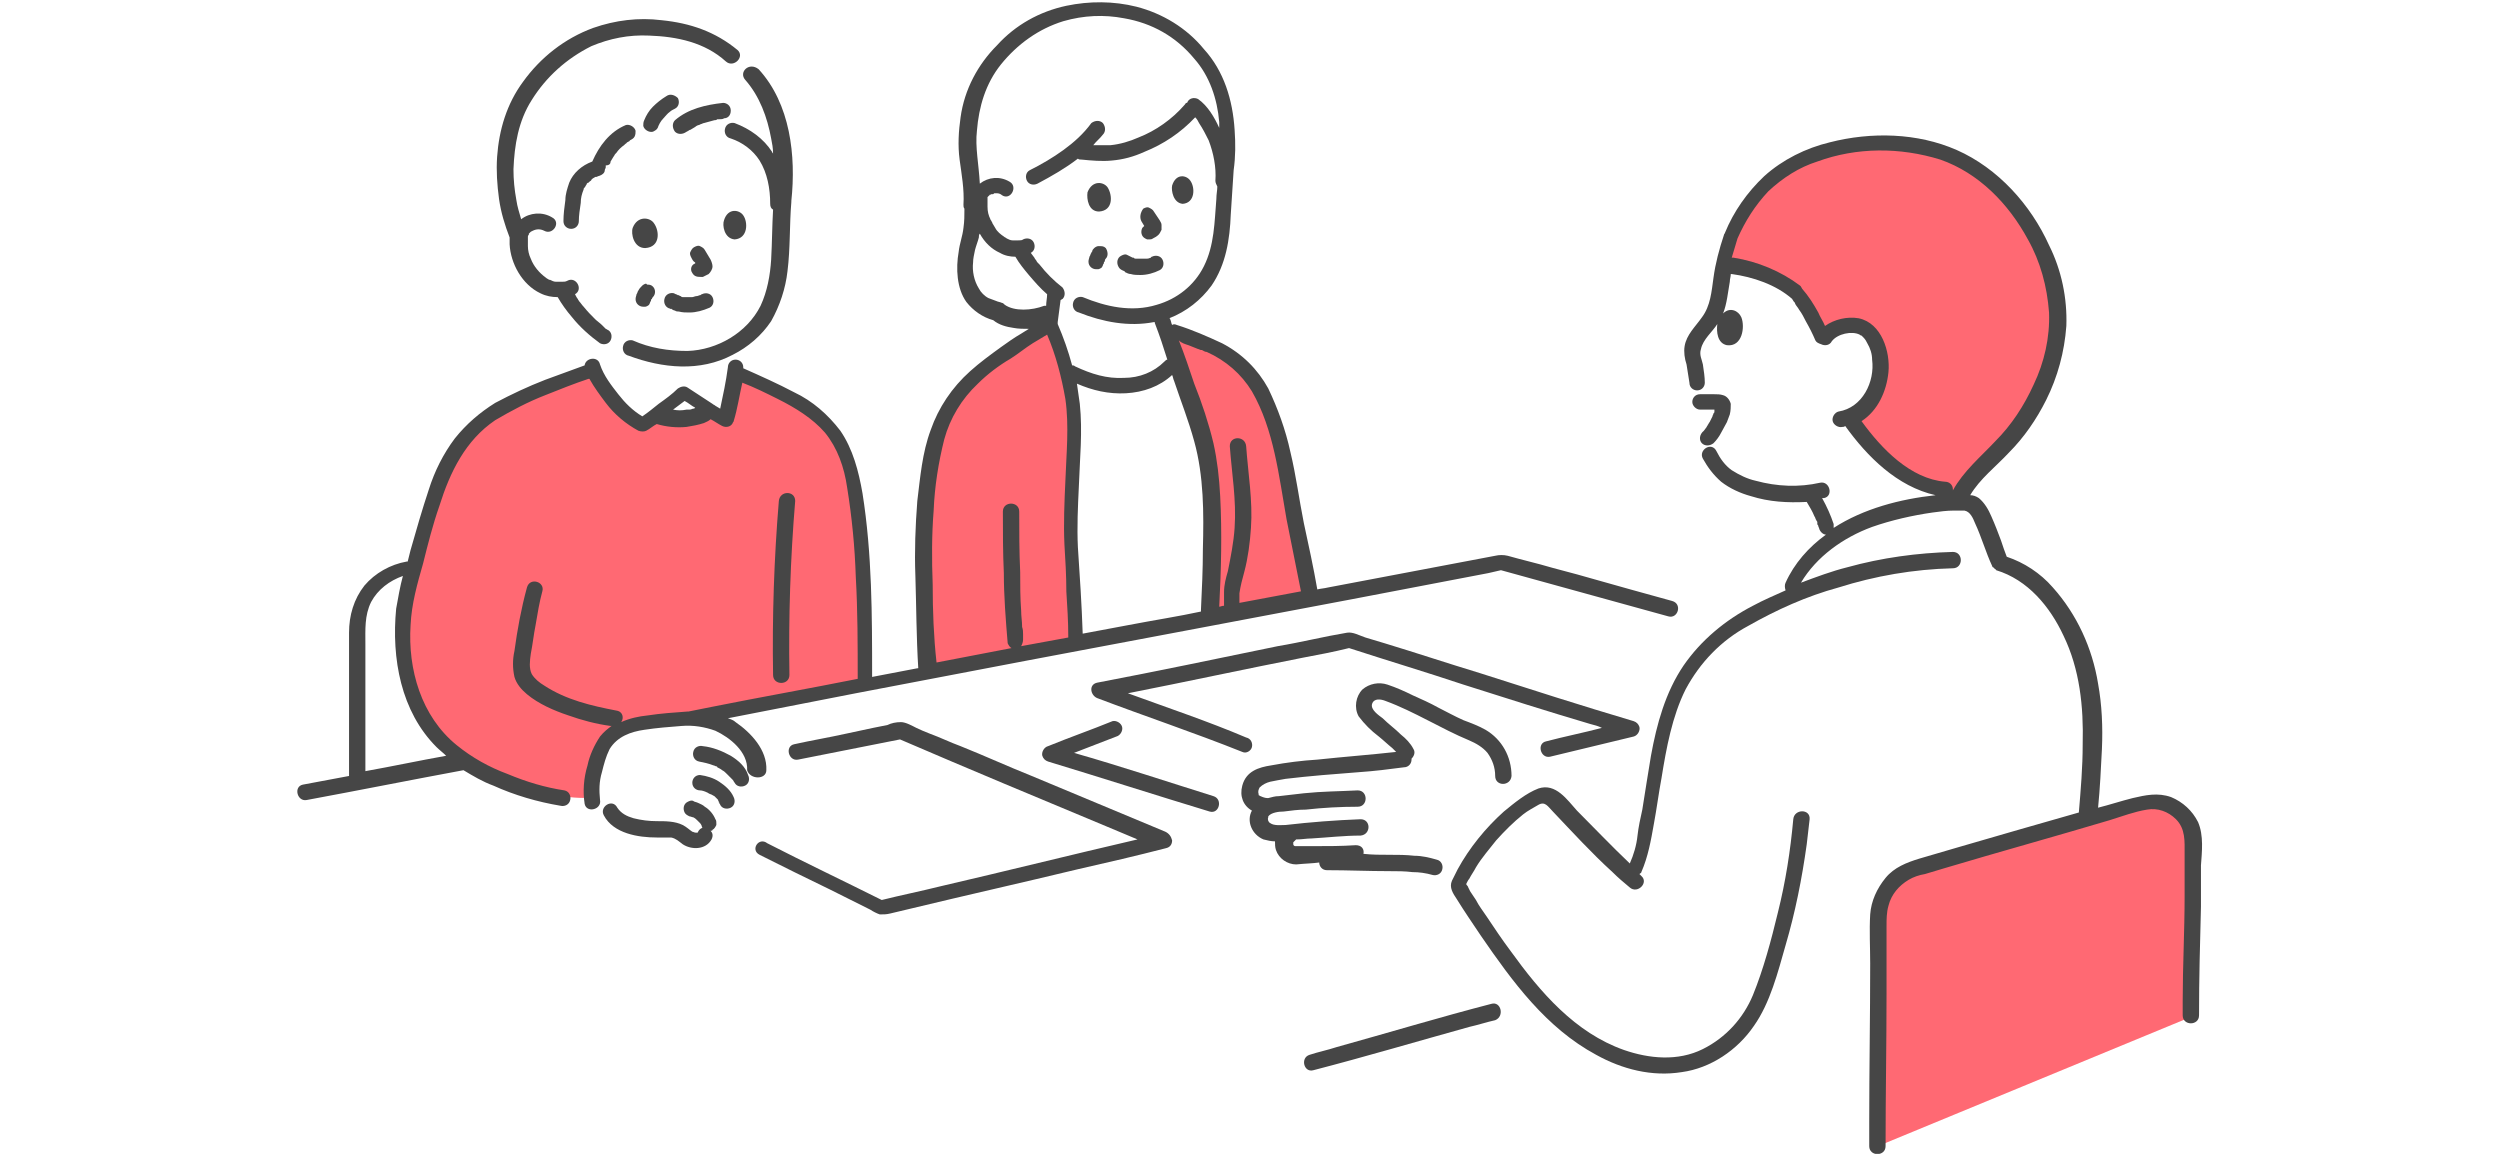 <?xml version="1.0" encoding="utf-8"?>
<!-- Generator: Adobe Illustrator 27.7.0, SVG Export Plug-In . SVG Version: 6.00 Build 0)  -->
<svg version="1.1" xmlns="http://www.w3.org/2000/svg" xmlns:xlink="http://www.w3.org/1999/xlink" x="0px" y="0px"
	 viewBox="0 0 260 120" enable-background="new 0 0 260 120" xml:space="preserve">
<g id="footer">
</g>
<g id="header">
</g>
<g id="menu1">
</g>
<g id="menu2">
</g>
<g id="menu3">
</g>
<g id="menu4">
</g>
<g id="menu5">
</g>
<g id="menu6">
</g>
<g id="menu7">
</g>
<g id="menu8">
</g>
<g id="menu9">
	<g>
		<g>
			<path fill="#FF6973" d="M74.6,42.9c-0.2-0.1-0.3-0.2-0.5-0.3c-0.1,0-0.1-0.1-0.2-0.1c-0.8,0.6-1.8,1-2.8,1c-1,0.1-2,0-2.9-0.4
				c-0.4,0.3-0.9,0.7-1.4,0.9c-0.7-0.4-1.4-0.9-2-1.4c-0.9-0.9-1.7-1.9-2.4-3c-0.3-0.4-0.5-0.8-0.6-1.2l-0.7,0.2
				c0,0-2.1,0.7-2.7,0.9c-5.2,2.2-8.7,3.1-11.6,8.2c-1.7,3-3.2,9.2-4.1,12.7c-0.9,3.4-1.2,7.2-0.2,10.6c0.6,2.1,1.6,4,3,5.6
				c3.6,4.2,12.6,6.9,16.3,6.3c-0.1-1.1,0-2.2,0.3-3.3c0.3-1.2,0.7-2.3,1.5-3.2c0.7-0.7,1.7-1.1,2.6-1.3c1.1-0.2,3.7-0.5,5.3-0.5
				c5.9-1.1,12.1-2.3,18.4-3.5c0.1-6.3,0-13.9-1-20c-1-6.7-3.8-8.8-9.8-11.5c-0.3-0.1-2.6-1.1-2.6-1.1s-0.1,0-0.1-0.1
				c-0.1,0.8-0.4,1.9-0.5,3c-0.2,0.7-0.3,1.3-0.5,1.9C75.1,43.2,74.9,43.1,74.6,42.9z"/>
			<path fill="#FF6973" d="M228,105.7c0-6.1,0.2-7.6,0.2-18.1c0-2.3-1.8-4.2-4.1-4.2c-0.4,0-0.8,0.1-1.2,0.2
				c-6.8,2-16.7,4.9-23.5,6.8c-2.3,0.7-3.9,2.7-3.9,5.1c0,10.3-0.2,14.4-0.2,23.7L228,105.7z"/>
			<path fill="#FF6973" d="M189.8,15.9c-5.3,1.6-7.8,4.4-9.8,8.8c-0.4,1-0.6,1.9-0.8,2.9c3,0.2,5.8,1.3,7.6,2.9
				c1.5,1.8,2.3,3.8,2.8,4.8c0.4-0.7,1.1-1.2,1.9-1.3c1.4-0.4,2.2,0.1,2.5,0.4c1.1,0.9,1.6,2.8,1.5,4.2c-0.1,1.4-0.6,2.7-1.5,3.7
				c-0.5,0.5-1.1,1-1.7,1.2l0.3,0.4c1.8,2.5,6.3,7.9,11.6,7.1c1-1.5,2.6-3,3.6-4c2.6-2.5,5.8-7.1,6.1-12.9c0.2-3.6-1.1-7.4-2.6-10
				c-4.1-6.8-9.1-8.2-12.1-8.8C196.1,14.8,192.9,15,189.8,15.9L189.8,15.9z"/>
			<path fill="#FF6973" d="M131.6,63.2l4.7-0.9c-0.6-2.9-1.4-7.1-2-10.7c-0.7-4.1-1.7-9.3-4.1-12.3c-1.3-1.7-2.8-2.6-4.8-3.5
				c-0.6-0.3-2.5-1-2.5-1l-1.8-0.7c0.8,2.2,1.6,4.8,2.4,6.9c0.6,1.5,1.1,3.1,1.5,4.6c1.4,5.2,0.9,13.4,0.7,18.7L131.6,63.2z"/>
			<path fill="#FF6973" d="M100.5,69.1l-4,0.8c-0.2-3.8-0.4-9.2-0.4-12.5c-0.1-3.6,0.6-9.8,1.5-12.4c1.5-4.4,3.8-6.3,8.1-9.2
				c1.2-0.9,2.4-1.4,3.5-2.3c1.8,3.8,2.7,8,2.6,12.2c-0.1,3.3-0.4,6.5-0.4,9.8c0,1.5,0.5,9.1,0.5,10.7l0,0.7
				C108.1,67.7,104.3,68.4,100.5,69.1z"/>
		</g>
		<g>
			<path fill="#464646" d="M76,78.6c-0.9-0.5-1.9-0.9-2.9-1c-0.4-0.1-0.9,0.1-1,0.6c-0.1,0.4,0.1,0.9,0.6,1v0c0.5,0.1,1,0.2,1.5,0.4
				c0.1,0,0.2,0.1,0.3,0.1c0,0,0,0,0,0c0,0,0.1,0,0.1,0.1c0.2,0.1,0.4,0.2,0.5,0.3c0.2,0.1,0.3,0.2,0.4,0.3c0,0,0.2,0.1,0,0
				c-0.1-0.1,0,0,0,0c0.1,0.1,0.1,0.1,0.2,0.2c0.1,0.1,0.3,0.3,0.4,0.4l0.1,0.1c0,0,0,0,0,0c0,0,0,0,0,0c0.1,0.1,0.1,0.2,0.2,0.3
				c0.2,0.4,0.7,0.5,1.1,0.3c0.4-0.2,0.5-0.7,0.3-1.1C77.5,79.7,76.8,79.1,76,78.6z M74.4,79.6C74.5,79.6,74.5,79.6,74.4,79.6
				L74.4,79.6z"/>
			<path fill="#464646" d="M79.7,80.1c0.1-2.1-1.6-3.9-3.2-5c-0.2-0.2-0.5-0.3-0.8-0.4L89,72.1l17.8-3.4l17.5-3.3l16.4-3.1l14.1-2.7
				l1.3-0.3c5.8,1.6,11.6,3.2,17.4,4.8c1,0.3,1.5-1.3,0.4-1.6h0c-2.9-0.8-5.8-1.6-8.6-2.4c-1.7-0.5-3.4-0.9-5.1-1.4l-2.3-0.6
				l-1.1-0.3c-0.4-0.1-0.9-0.1-1.3,0c-5.8,1.1-11.6,2.2-17.4,3.3c-0.4,0.1-0.7,0.1-1.1,0.2c-0.4-2.3-0.9-4.6-1.4-6.9
				c-0.5-2.5-0.8-4.9-1.4-7.4c-0.5-2.3-1.3-4.5-2.3-6.6c-1.1-2-2.7-3.6-4.8-4.7c-1.5-0.7-3.1-1.4-4.7-1.9c-0.2-0.1-0.4-0.1-0.5,0
				c-0.1-0.2-0.1-0.4-0.2-0.6c0,0,0-0.1-0.1-0.1c1.8-0.7,3.3-1.9,4.4-3.4c1.5-2.2,1.9-4.8,2-7.4c0.1-1.5,0.2-3.1,0.3-4.6
				c0.2-1.4,0.2-2.8,0.1-4.2c-0.2-3.1-1.1-6.1-3.2-8.4c0,0,0,0,0,0c-1.8-2.2-4.3-3.7-7-4.4c-2.4-0.6-4.9-0.6-7.3-0.1
				c-2.8,0.6-5.3,2-7.2,4.1c-2,2-3.4,4.6-3.8,7.5c-0.2,1.4-0.3,2.9-0.1,4.4c0.2,1.5,0.5,3.1,0.4,4.7c0,0.1,0,0.3,0.1,0.4
				c0,0.7,0,1.3-0.1,2c-0.1,0.9-0.4,1.6-0.5,2.5c-0.3,1.7-0.2,3.8,0.8,5.2c0.7,0.9,1.7,1.6,2.8,1.9c0.6,0.5,1.4,0.7,2.1,0.8
				c0.5,0.1,1.1,0.1,1.6,0.1c-0.3,0.2-0.5,0.3-0.8,0.5c-0.7,0.4-1.4,0.9-2.1,1.4c-1.1,0.8-2.2,1.6-3.2,2.5c-1.9,1.7-3.3,3.8-4.1,6.1
				c-0.9,2.4-1.1,5-1.4,7.4c-0.2,2.6-0.3,5.2-0.2,7.8c0.1,3.2,0.1,6.4,0.3,9.6c0,0-0.1,0-0.1,0c-1.6,0.3-3.1,0.6-4.7,0.9
				c0-6.4,0-12.8-1-19.1c-0.4-2.3-1-4.6-2.3-6.5c-1.3-1.7-2.9-3.1-4.8-4c-1.7-0.9-3.5-1.7-5.3-2.5c0,0,0-0.1,0-0.1
				c0-0.5-0.4-0.8-0.8-0.8c-0.5,0-0.8,0.4-0.8,0.8c-0.2,1.5-0.5,2.9-0.8,4.3c-0.2-0.1-0.3-0.2-0.5-0.3c-0.1-0.1-0.2-0.1-0.3-0.2
				c-0.9-0.6-1.7-1.1-2.6-1.7c-0.3-0.2-0.7-0.1-1,0.1c-0.6,0.6-1.3,1.1-2,1.6c-0.5,0.4-1.1,0.9-1.7,1.3c-1-0.6-1.8-1.4-2.5-2.3
				c-0.7-0.9-1.5-1.9-1.9-3.1c-0.2-0.9-1.5-0.7-1.6,0.1c-1.4,0.5-2.7,1-4.1,1.5c-1.8,0.7-3.5,1.5-5.2,2.4c-1.6,1-3,2.2-4.2,3.7
				c-1.2,1.6-2.1,3.4-2.7,5.3c-0.7,2.1-1.3,4.2-1.9,6.3c-0.1,0.4-0.2,0.8-0.3,1.2c0,0-0.1,0-0.1,0l0,0c-1.7,0.3-3.3,1.2-4.4,2.5
				c-1.1,1.4-1.6,3.1-1.6,4.9c0,3.5,0,7.1,0,10.6c0,1.4,0,2.9,0,4.3c-1.6,0.3-3.2,0.6-4.8,0.9c-1,0.2-0.6,1.8,0.4,1.6
				c5.4-1,10.9-2.1,16.3-3.1c1,0.6,2,1.2,3.1,1.6c2.2,1,4.6,1.7,7,2.1c0.4,0.1,0.9-0.1,1-0.6c0.1-0.4-0.1-0.9-0.6-1l0,0
				c-2-0.3-4-0.9-5.9-1.7c-1.9-0.7-3.7-1.7-5.3-3c-3.7-3-5.1-7.9-4.8-12.5c0.1-2.2,0.7-4.3,1.3-6.4c0.5-2,1-4,1.7-6
				c1.1-3.5,2.7-6.8,5.8-8.9c1.7-1,3.4-1.9,5.2-2.6c1.5-0.6,3-1.2,4.5-1.7c0,0,0,0,0.1,0c0.5,0.9,1.1,1.7,1.7,2.5
				c0.9,1.2,2.1,2.2,3.4,2.9c0.3,0.1,0.6,0.1,0.8,0c0.4-0.2,0.7-0.5,1.1-0.7c1,0.3,2.1,0.4,3.1,0.3c0.6-0.1,1.2-0.2,1.8-0.4
				c0.2-0.1,0.5-0.2,0.7-0.4c0.4,0.2,0.8,0.5,1.2,0.7c0.4,0.2,0.9,0.1,1.1-0.3c0-0.1,0.1-0.1,0.1-0.2c0.4-1.3,0.6-2.7,0.9-4
				c1.3,0.5,2.5,1.1,3.7,1.7c1.8,0.9,3.6,2,4.9,3.5c1.3,1.6,2,3.6,2.3,5.7c0.5,3.1,0.8,6.2,0.9,9.3c0.2,3.5,0.2,7.1,0.2,10.6
				c-5,1-10.1,1.9-15.1,2.9l-2.5,0.5c0,0,0,0-0.1,0c-1.4,0.1-2.8,0.2-4.1,0.4c-1,0.1-1.9,0.3-2.8,0.7c0.3-0.4,0.2-1.1-0.5-1.2
				c-2.6-0.5-5.2-1.1-7.5-2.6c-0.5-0.3-1-0.7-1.3-1.2c-0.3-0.6-0.2-1.4-0.1-2.1c0.2-1,0.3-2,0.5-3c0.2-1.2,0.4-2.4,0.7-3.5
				c0.3-1-1.3-1.5-1.6-0.4l0,0c-0.6,2.2-1,4.4-1.3,6.6c-0.2,0.9-0.2,1.8,0,2.7c0.2,0.7,0.7,1.3,1.3,1.8c1.2,1,2.8,1.7,4.3,2.2
				c1.4,0.5,2.9,0.9,4.4,1.1c0,0,0.1,0,0.1,0c-0.4,0.3-0.8,0.6-1.2,1.1c-0.6,0.9-1.1,2-1.3,3c-0.4,1.3-0.5,2.7-0.3,4
				c0.2,1,1.8,0.6,1.6-0.4l0,0c-0.1-1-0.1-1.9,0.2-2.9c0.2-0.8,0.4-1.6,0.8-2.4c0.8-1.3,2.2-1.8,3.6-2c1.3-0.2,2.6-0.3,3.9-0.4
				c1.2-0.1,2.4,0.1,3.5,0.5c1.5,0.7,3.4,2.2,3.3,4.1C78,81.1,79.7,81.1,79.7,80.1z M117.4,65c-1.6,0.3-3.2,0.6-4.8,0.9
				c-0.1-3-0.3-6-0.5-9c-0.1-2.1,0-4.2,0.1-6.3c0.1-2.9,0.4-5.7,0.1-8.6c-0.1-0.7-0.2-1.4-0.3-2.1c1.6,0.7,3.3,1.1,5.1,1
				c1.8-0.1,3.5-0.7,4.8-1.9c0.1,0.2,0.1,0.4,0.2,0.6c0.7,2.1,1.5,4.1,2.1,6.3c1,3.6,1,7.5,0.9,11.2c0,2.1-0.1,4.2-0.2,6.3
				c0,0.1,0,0.2,0,0.2C122.6,64.1,120,64.5,117.4,65z M123.6,35.9c0.3,0.1,0.7,0.3,1,0.4c0.1,0,0.2,0.1,0.3,0.1c0,0,0.1,0,0.1,0
				c0.2,0.1,0.3,0.2,0.5,0.2c2,0.9,3.6,2.3,4.7,4.1c2.3,4,2.8,8.8,3.6,13.3c0.5,2.5,1,5,1.5,7.5c-2.1,0.4-4.3,0.8-6.4,1.2
				c0-0.3,0-0.7,0-1c0.1-0.7,0.3-1.5,0.5-2.2c0.4-1.5,0.6-3.1,0.7-4.6c0.2-2.8-0.3-5.7-0.5-8.5c-0.1-1.1-1.7-1.1-1.7,0
				c0.2,2.8,0.7,5.6,0.5,8.5c-0.1,1.5-0.4,3-0.7,4.5c-0.2,0.7-0.4,1.4-0.4,2.2c0,0.5,0,0.9,0,1.4c-0.2,0-0.4,0.1-0.5,0.1
				c0.2-3.8,0.3-7.7,0.1-11.5c-0.1-1.9-0.3-3.7-0.7-5.5c-0.5-2.1-1.2-4.2-2-6.2c-0.5-1.5-1-3-1.6-4.5
				C122.9,35.7,123.3,35.8,123.6,35.9z M101.6,13.6c0.2-2.5,0.9-4.9,2.5-6.9c1.7-2.1,3.9-3.7,6.5-4.5c2.1-0.6,4.2-0.7,6.3-0.3
				c2.9,0.5,5.4,1.9,7.3,4.2c0,0,0,0,0,0l0,0c1.6,1.8,2.4,4.2,2.6,6.6c0,0.2,0,0.4,0,0.6c-0.5-1.1-1.2-2.3-2.2-3
				c-0.4-0.2-0.9-0.1-1.1,0.3c0,0,0,0.1-0.1,0.1c-0.1,0-0.1,0.1-0.2,0.2h0c-1.3,1.5-3,2.7-4.8,3.4c-0.9,0.4-1.9,0.7-2.9,0.8
				c-0.6,0-1.2,0-1.8,0c0.3-0.4,0.7-0.7,1-1.1c0.3-0.3,0.3-0.8,0-1.2c-0.3-0.3-0.8-0.3-1.2,0h0c-0.8,1.1-1.8,2-2.9,2.8
				c-1.1,0.8-2.3,1.5-3.5,2.1c-0.4,0.2-0.5,0.7-0.3,1.1c0.2,0.4,0.7,0.5,1.1,0.3c1.5-0.8,2.9-1.6,4.2-2.6c0.1,0.1,0.2,0.1,0.4,0.1
				c1,0.1,2.1,0.2,3.1,0.1c1.2-0.1,2.3-0.4,3.4-0.9c2-0.8,3.8-2,5.3-3.6c0.2,0.2,0.3,0.4,0.4,0.6c0.4,0.6,0.7,1.2,1,1.8
				c0.5,1.3,0.8,2.8,0.7,4.2c0,0.2,0.1,0.4,0.2,0.6c0,0.4-0.1,0.8-0.1,1.3c-0.2,2.4-0.2,4.8-1.3,7c-1,2-2.8,3.4-4.9,4
				c-2.6,0.8-5.3,0.2-7.7-0.8c-0.4-0.1-0.9,0.1-1,0.6c-0.1,0.4,0.1,0.9,0.6,1c2.5,1,5.2,1.5,7.8,1c0,0,0.1,0,0.1,0c0,0,0,0.1,0,0.1
				v0c0.5,1.3,0.9,2.5,1.3,3.8c-0.1,0-0.2,0.1-0.3,0.2c-1.1,1.1-2.6,1.7-4.2,1.7c-1.8,0.1-3.4-0.4-5.1-1.2c-0.1-0.1-0.2-0.1-0.3-0.1
				c-0.4-1.5-0.9-2.9-1.5-4.3c0-0.1,0-0.1,0-0.2c0.1-0.8,0.2-1.5,0.3-2.3c0.1,0,0.1-0.1,0.2-0.1c0.3-0.3,0.3-0.8,0-1.2l0,0
				c-0.9-0.7-1.7-1.5-2.4-2.4c0,0-0.1-0.1-0.1-0.1c0,0-0.1-0.1-0.1-0.1c-0.1-0.1-0.1-0.2-0.2-0.3c-0.1-0.1-0.1-0.2-0.2-0.3
				c-0.1-0.1-0.2-0.3-0.3-0.4c0.4-0.2,0.5-0.7,0.3-1.1c-0.2-0.4-0.7-0.5-1.1-0.3c-0.1,0.1-0.3,0.1-0.5,0.1c-0.1,0-0.2,0-0.4,0
				c0,0-0.1,0-0.1,0c0,0,0,0-0.1,0c-0.2,0-0.4-0.1-0.6-0.2c0,0,0,0,0,0c0,0,0,0,0,0c-0.1-0.1-0.2-0.1-0.3-0.2
				c-0.3-0.2-0.7-0.5-0.9-0.9c-0.1-0.2-0.2-0.3-0.3-0.5c0-0.1-0.1-0.2-0.1-0.2c0-0.1-0.1-0.1-0.1-0.2c-0.2-0.4-0.3-0.8-0.3-1.3
				c0-0.2,0-0.5,0-0.7c0,0,0-0.2,0-0.2c0,0,0-0.1,0-0.1c0,0,0.1-0.1,0.1-0.1c0,0,0,0,0,0c0,0,0.1-0.1,0.1-0.1c0.1,0,0.1-0.1,0.2-0.1
				c0,0,0,0,0.1,0c0.1,0,0.1,0,0.2-0.1c0.1,0,0.1,0,0.1,0c0.1,0,0.1,0,0.2,0c0.2,0,0.4,0.1,0.5,0.2c0.9,0.6,1.7-0.9,0.8-1.4l0,0
				c-1-0.6-2.2-0.5-3.1,0.2c0,0,0,0,0,0C101.8,17.1,101.4,15.3,101.6,13.6z M102.8,20.5C102.8,20.5,102.8,20.5,102.8,20.5
				C102.8,20.5,102.8,20.5,102.8,20.5z M102.9,20.3C102.9,20.2,103,20.2,102.9,20.3L102.9,20.3z M104.5,31.7
				c-0.1-0.1-0.2-0.2-0.3-0.2c-0.2-0.1-0.4-0.1-0.6-0.2c-0.3-0.1-0.5-0.2-0.8-0.3c-0.4-0.2-0.8-0.6-1-1c-0.5-0.8-0.7-1.8-0.6-2.7
				c0-0.4,0.1-0.8,0.2-1.3c0.1-0.4,0.3-0.9,0.4-1.3c0-0.1,0-0.3,0.1-0.4c0.5,0.9,1.2,1.6,2.1,2c0.5,0.3,1.1,0.4,1.6,0.4
				c0.4,0.7,0.9,1.3,1.4,1.9c0.6,0.7,1.2,1.4,1.9,2c0,0.4-0.1,0.8-0.1,1.2c-0.1,0-0.1,0-0.2,0C107.3,32.3,105.5,32.4,104.5,31.7z
				 M97,60.8c-0.1-2.6-0.1-5.2,0.1-7.7c0.1-2.5,0.5-5,1.1-7.4c0.6-2.2,1.8-4.2,3.5-5.8c1-1,2.2-1.9,3.4-2.6c0.8-0.5,1.5-1.1,2.3-1.6
				c0.5-0.3,1-0.6,1.5-0.9c0.9,2.1,1.5,4.4,1.9,6.7c0.4,2.8,0.1,5.7,0,8.5c-0.1,2.2-0.2,4.4-0.1,6.6c0.1,1.6,0.2,3.3,0.2,4.9
				c0.1,1.6,0.2,3.1,0.2,4.7c0,0,0,0,0,0.1c-1.6,0.3-3.3,0.6-4.9,0.9c0.1-0.2,0.2-0.4,0.2-0.7c0,0,0-0.2,0-0.2c0-0.1,0-0.2,0-0.3
				c0-0.3,0-0.5-0.1-0.8c0-0.6-0.1-1.1-0.1-1.7c-0.1-1.3-0.1-2.7-0.1-4c-0.1-2.1-0.1-4.2-0.1-6.3c0-1.1-1.7-1.1-1.7,0l0,0
				c0,2.1,0,4.3,0.1,6.4c0,2.4,0.2,4.9,0.4,7.3c0.1,0.2,0.2,0.4,0.4,0.5c-2.6,0.5-5.2,1-7.8,1.5C97.1,66.2,97,63.5,97,60.8z
				 M45.4,77.7c0.3,0.3,0.7,0.6,1,0.9c-2.8,0.5-5.6,1.1-8.4,1.6c0-2.7,0-5.4,0-8.1c0-1.7,0-3.4,0-5.1c0-1.5-0.1-3,0.6-4.4
				c0.7-1.3,1.9-2.2,3.3-2.7c-0.3,1.1-0.5,2.3-0.7,3.4C40.7,68.5,41.7,74,45.4,77.7z M72.1,42.5c-0.1,0-0.2,0.1-0.4,0.1
				c-0.1,0-0.1,0-0.2,0c0,0-0.1,0-0.1,0c-0.5,0.1-0.9,0.1-1.4,0c0.4-0.3,0.8-0.6,1.2-0.9c0.4,0.2,0.7,0.5,1.1,0.7
				C72.2,42.5,72.2,42.5,72.1,42.5z"/>
			<path fill="#464646" d="M74.8,81.3c-0.6-0.4-1.3-0.6-2-0.7c-0.5,0-0.8,0.4-0.8,0.8c0,0.5,0.4,0.8,0.8,0.8v0c0,0,0,0,0,0
				c0.2,0,0.5,0.1,0.7,0.2l0,0c0.1,0,0.1,0.1,0.2,0.1c0.1,0.1,0.3,0.1,0.4,0.2c0.1,0,0.1,0.1,0.2,0.1c0,0,0,0,0,0
				c0.1,0.1,0.2,0.2,0.3,0.3c0.1,0.1,0.1,0.1,0.1,0.2c0,0,0.1,0.1,0.1,0.2c0,0,0,0,0,0c0,0.1,0.1,0.1,0.1,0.2
				c0.2,0.4,0.7,0.5,1.1,0.3c0.4-0.2,0.5-0.7,0.3-1.1C76,82.2,75.4,81.7,74.8,81.3z M74.7,83.4C74.8,83.4,74.8,83.5,74.7,83.4
				C74.7,83.4,74.7,83.4,74.7,83.4z"/>
			<path fill="#464646" d="M73.3,83.9c-0.2-0.2-0.5-0.3-0.7-0.4c-0.2-0.1-0.4-0.1-0.5-0.2c-0.2-0.1-0.4,0-0.6,0.1
				c-0.4,0.2-0.5,0.7-0.3,1.1c0.1,0.2,0.3,0.3,0.5,0.4l0,0c0.1,0,0.3,0.1,0.4,0.1c0.2,0.1,0.3,0.2,0.4,0.3c0.1,0.1,0.2,0.2,0.3,0.3
				c0.1,0.1,0.2,0.3,0.2,0.4c0,0,0,0.1,0.1,0.1c-0.2,0-0.4,0.2-0.5,0.4c0,0.1-0.1,0.1-0.1,0.1c0,0-0.1,0-0.1,0
				c-0.2,0-0.3-0.1-0.4-0.1c-0.3-0.2-0.6-0.5-1-0.7c-0.8-0.4-1.8-0.4-2.7-0.4c-0.8,0-1.6-0.1-2.4-0.3c-0.7-0.2-1.3-0.5-1.7-1.1
				c-0.5-1-1.9-0.1-1.4,0.8v0c1,1.9,3.6,2.3,5.5,2.3c0.5,0,1,0,1.5,0c0.5,0.1,0.8,0.4,1.2,0.7c0.9,0.6,2.4,0.6,3-0.5
				c0.2-0.4,0.1-0.7-0.1-0.9c0.1,0,0.2,0,0.2-0.1c0.2-0.1,0.3-0.3,0.4-0.5l0-0.2c0-0.1,0-0.3-0.1-0.4C74.2,84.7,73.8,84.2,73.3,83.9
				z"/>
			<path fill="#464646" d="M115,26.9c0.3-0.3,0.2-0.8,0-1.1c-0.2-0.2-0.4-0.2-0.6-0.2l-0.2,0c-0.1,0-0.3,0.1-0.4,0.2l0,0
				c-0.1,0.1-0.2,0.2-0.2,0.3c0,0.1-0.1,0.1-0.1,0.2c-0.1,0.1-0.1,0.3-0.2,0.4c0,0.1-0.1,0.3-0.1,0.5c0,0.5,0.4,0.8,0.8,0.8l0.2,0
				c0.1,0,0.3-0.1,0.4-0.2l0.1-0.2c0-0.1,0.1-0.2,0.1-0.2c0-0.1,0-0.2,0.1-0.2C114.9,27.1,114.9,27,115,26.9z"/>
			<path fill="#464646" d="M116.7,28.1C116.7,28,116.6,28,116.7,28.1L116.7,28.1c0.2,0.1,0.3,0.1,0.3,0.2c0.2,0.1,0.4,0.2,0.6,0.2
				c0.3,0.1,0.7,0.1,1,0.1c0.7,0,1.4-0.2,2-0.5c0.4-0.2,0.5-0.7,0.3-1.1c-0.2-0.4-0.7-0.5-1.1-0.3l0,0c0,0-0.1,0-0.1,0.1
				c0,0,0,0,0,0c-0.1,0-0.2,0.1-0.4,0.1c-0.1,0-0.1,0-0.2,0c0,0,0,0,0,0c-0.1,0-0.3,0-0.4,0c-0.1,0-0.3,0-0.4,0c0,0,0,0,0,0
				c-0.1,0-0.1,0-0.2,0c-0.1,0-0.1,0-0.2-0.1c0,0,0,0,0,0c0,0,0,0,0,0c0,0,0,0-0.1,0c0,0,0,0,0,0c-0.2-0.1-0.4-0.2-0.6-0.3
				c-0.2-0.1-0.4,0-0.6,0.1c-0.4,0.2-0.5,0.7-0.3,1.1C116.4,27.9,116.5,28,116.7,28.1z M119.8,26.7
				C119.8,26.7,119.8,26.7,119.8,26.7C119.8,26.7,119.8,26.7,119.8,26.7z M119,26.9C119,26.9,119,26.9,119,26.9
				C119,26.9,119,26.9,119,26.9z"/>
			<path fill="#464646" d="M117.8,26.8C117.8,26.8,117.8,26.8,117.8,26.8C117.8,26.8,117.8,26.7,117.8,26.8
				C117.8,26.7,117.8,26.7,117.8,26.8C117.8,26.7,117.8,26.7,117.8,26.8z"/>
			<path fill="#464646" d="M114.3,22c1.5-0.1,1.4-1.7,0.9-2.5c-0.4-0.6-1.6-0.8-2.1,0.5C113,20.7,113.2,22,114.3,22z"/>
			<path fill="#464646" d="M123,21.2c1.3-0.1,1.3-1.7,0.8-2.4c-0.4-0.6-1.5-0.8-1.9,0.5C121.8,19.8,122,21.1,123,21.2z"/>
			<path fill="#464646" d="M118.7,23L118.7,23c0.1,0.2,0.2,0.3,0.3,0.5c0,0,0,0,0,0c-0.1,0.1-0.1,0.1-0.2,0.2
				c-0.2,0.4-0.1,0.9,0.3,1.1c0,0,0,0,0,0l0.2,0.1c0.1,0,0.3,0,0.4,0l0,0l-0.2,0c0.1,0,0.3,0,0.4-0.1c0.2-0.1,0.4-0.2,0.6-0.4
				c0.1-0.1,0.2-0.3,0.3-0.5c0-0.2,0-0.4,0-0.5c0-0.2-0.1-0.3-0.2-0.5c-0.2-0.3-0.4-0.6-0.6-0.9c-0.1-0.2-0.3-0.3-0.5-0.4
				c-0.2-0.1-0.4,0-0.6,0.1C118.6,22.1,118.5,22.6,118.7,23C118.7,23,118.7,23,118.7,23z M119.7,23.3c0,0-0.1,0-0.1,0l0,0
				L119.7,23.3z"/>
			<path fill="#464646" d="M81,52.1c-0.5,6-0.7,12.1-0.6,18.1c0,1.1,1.7,1.1,1.7,0c-0.1-6,0.1-12.1,0.6-18.1
				C82.7,51,81.1,51,81,52.1z"/>
			<path fill="#464646" d="M67.2,29.5c-0.1,0-0.3,0.1-0.4,0.2l0,0c-0.2,0.2-0.3,0.3-0.4,0.5c-0.1,0.1-0.1,0.3-0.2,0.4
				c0,0.1-0.1,0.3-0.1,0.5c0,0.5,0.4,0.8,0.8,0.8l0.2,0c0.1,0,0.3-0.1,0.4-0.2l0.1-0.2c0-0.1,0.1-0.2,0.1-0.2c0-0.1,0-0.2,0.1-0.2
				c0-0.1,0.1-0.2,0.1-0.2c0.3-0.3,0.3-0.8,0-1.1c-0.2-0.2-0.4-0.2-0.6-0.2L67.2,29.5z"/>
			<path fill="#464646" d="M69.3,10c-0.5,0.3-1,0.7-1.4,1.1c-0.4,0.4-0.7,0.9-0.9,1.4c-0.1,0.2-0.1,0.4-0.1,0.6
				c0.1,0.4,0.6,0.7,1,0.6c0,0,0,0,0,0c0.2-0.1,0.4-0.2,0.5-0.4l0,0c0.1-0.3,0.3-0.7,0.6-1c0.2-0.2,0.4-0.5,0.7-0.7
				c0.1-0.1,0.3-0.2,0.5-0.3c0.4-0.2,0.5-0.7,0.3-1.1C70.2,9.9,69.7,9.7,69.3,10z"/>
			<path fill="#464646" d="M76,11.5c0-0.5-0.4-0.8-0.8-0.8c-1.8,0.2-3.6,0.6-5,1.8c-0.3,0.3-0.3,0.8,0,1.2c0.3,0.3,0.8,0.3,1.2,0
				l0,0c0.1,0,0.1-0.1,0.2-0.1c0,0,0.1-0.1,0.2-0.1c0.2-0.1,0.3-0.2,0.5-0.3c0.1-0.1,0.3-0.2,0.4-0.2c0,0,0.2-0.1,0.2-0.1
				c0.1,0,0.2-0.1,0.3-0.1c0.4-0.1,0.7-0.2,1.1-0.3c0.1,0,0.2,0,0.3-0.1c0,0,0.2,0,0.2,0c0.2,0,0.4,0,0.5-0.1
				C75.7,12.3,76,12,76,11.5z"/>
			<path fill="#464646" d="M63.5,16.8c0.1-0.2,0.2-0.3,0.3-0.5c0.1-0.1,0.1-0.2,0.2-0.3c0,0,0.1-0.1,0.1-0.1c0,0,0,0,0,0
				c0,0,0,0,0,0c0.2-0.3,0.5-0.6,0.8-0.8c0,0,0,0,0.1-0.1c0,0,0,0,0,0c0,0,0,0,0,0c0,0,0,0,0,0c0,0,0,0,0,0c0.1-0.1,0.2-0.1,0.2-0.2
				c0.1,0,0.2-0.1,0.2-0.1c0,0,0.1,0,0.1-0.1c0,0,0.2-0.1,0,0c0.2-0.1,0.4-0.2,0.5-0.4c0.1-0.2,0.1-0.4,0.1-0.6
				c-0.1-0.4-0.6-0.7-1-0.6c-1.7,0.7-2.8,2.2-3.5,3.8c-1.1,0.4-2,1.2-2.4,2.2c-0.2,0.6-0.4,1.2-0.4,1.8c-0.1,0.7-0.2,1.5-0.2,2.2
				c0,0.5,0.4,0.8,0.8,0.8c0.5,0,0.8-0.4,0.8-0.8l0,0c0-0.6,0.1-1.2,0.2-1.9c0-0.5,0.1-0.9,0.3-1.4c0,0,0,0,0,0c0-0.1,0-0.1,0.1-0.2
				c0.1-0.1,0.1-0.2,0.2-0.3c0-0.1,0.1-0.2,0.2-0.2c0,0,0,0,0,0c0,0,0.1-0.1,0.1-0.1c0.1-0.1,0.2-0.1,0.2-0.2c0,0,0,0,0,0
				c0,0,0,0,0,0c0,0,0.1-0.1,0.1-0.1c0.1-0.1,0.2-0.1,0.3-0.2c0,0,0,0,0.1,0c0.1,0,0.2-0.1,0.3-0.1c0,0,0,0,0,0
				c0.3-0.1,0.6-0.3,0.6-0.6l0,0c0-0.1,0.1-0.2,0.1-0.3c0,0,0,0,0,0c0,0,0,0,0,0c0,0,0,0,0,0c0,0,0-0.1,0-0.1c0,0,0,0,0-0.1
				C63.4,17.2,63.5,17,63.5,16.8z"/>
			<path fill="#464646" d="M63.2,17.5C63.2,17.4,63.3,17.4,63.2,17.5C63.2,17.4,63.2,17.4,63.2,17.5C63.2,17.5,63.2,17.5,63.2,17.5z
				"/>
			<path fill="#464646" d="M65,15C65,15,65,15,65,15C65,15,65,15,65,15C65,15,65,15,65,15z"/>
			<path fill="#464646" d="M77.5,8.3c1.5,1.7,2.3,3.9,2.7,6.1c0.1,0.5,0.2,1,0.2,1.6c0-0.1-0.1-0.1-0.1-0.2c-0.9-1.4-2.3-2.4-3.9-3
				c-0.4-0.1-0.9,0.1-1,0.6c-0.1,0.4,0.1,0.9,0.6,1h0c1.2,0.4,2.3,1.2,3,2.3c0.8,1.3,1.1,2.9,1.1,4.5c0,0.3,0.1,0.5,0.3,0.6
				c-0.1,1.7-0.1,3.4-0.2,5.2c-0.1,1.6-0.4,3.3-1.1,4.8c-1.4,2.8-4.5,4.6-7.6,4.7c-2,0-3.9-0.3-5.7-1.1c-0.4-0.1-0.9,0.1-1,0.6
				c-0.1,0.4,0.1,0.9,0.6,1l0,0c3.5,1.3,7.4,1.7,10.8-0.1c1.6-0.8,3-2,4-3.5c0.9-1.6,1.5-3.4,1.7-5.2c0.3-2.4,0.2-4.8,0.4-7.2
				c0,0,0-0.1,0-0.1c0.5-4.7-0.1-10.1-3.4-13.7C77.9,6.4,76.8,7.5,77.5,8.3L77.5,8.3z"/>
			<path fill="#464646" d="M53,24.7c0,0.2,0,0.4,0,0.7c0.1,2,1.3,4.2,3.2,5.1c0.6,0.3,1.2,0.4,1.8,0.4c0.4,0.7,0.9,1.4,1.5,2.1
				c0.8,1,1.8,1.9,2.9,2.7c0.4,0.2,0.9,0.1,1.1-0.3c0.2-0.4,0.1-0.9-0.3-1.1h0c-0.1,0-0.1-0.1-0.2-0.1c0,0-0.1-0.1-0.1-0.1
				c-0.1-0.1-0.2-0.2-0.3-0.3c-0.2-0.2-0.5-0.4-0.7-0.6c-0.4-0.4-0.8-0.8-1.2-1.3c-0.2-0.2-0.3-0.4-0.5-0.6c0-0.1-0.1-0.1-0.1-0.2
				c-0.1-0.1-0.2-0.3-0.3-0.5c0,0,0,0,0,0c0.9-0.5,0.1-1.9-0.8-1.4c-0.2,0.1-0.3,0.1-0.5,0.1c-0.1,0-0.3,0-0.4,0c-0.1,0-0.1,0-0.2,0
				c-0.1,0-0.1,0-0.1,0c-0.2,0-0.4-0.1-0.6-0.2c0,0,0,0-0.1,0c0,0,0,0,0,0c-0.1-0.1-0.2-0.1-0.3-0.2c-0.7-0.5-1.3-1.2-1.6-2
				c-0.2-0.4-0.3-0.9-0.3-1.3c0-0.3,0-0.5,0-0.8c0-0.1,0-0.2,0-0.2c0,0,0-0.1,0.1-0.2c0,0,0-0.1,0-0.1c0,0,0.1-0.1,0.1-0.1
				c0,0,0.1-0.1,0.1-0.1c0,0,0.2-0.1,0.2-0.1c0.4-0.2,0.8-0.2,1.2,0c0.9,0.5,1.8-0.9,0.8-1.4v0c-1-0.6-2.3-0.5-3.2,0.2
				c-0.2-0.7-0.4-1.3-0.5-2c-0.2-1.1-0.3-2.1-0.3-3.2c0.1-2.5,0.5-5,1.9-7.2c1.5-2.4,3.6-4.3,6.2-5.6c1.9-0.8,3.9-1.2,6-1.1
				c2.9,0.1,5.8,0.7,8,2.7c0.8,0.7,2-0.5,1.2-1.2c-2.3-1.9-4.9-2.8-7.9-3.1c-2.4-0.3-4.8,0-7.1,0.8C58.7,4,56.2,6,54.4,8.5
				c-1.7,2.3-2.5,5-2.7,7.8c-0.1,1.5,0,2.9,0.2,4.4C52.1,22.1,52.5,23.4,53,24.7z"/>
			<path fill="#464646" d="M72.8,30.7C72.9,30.7,72.9,30.7,72.8,30.7C72.8,30.7,72.8,30.7,72.8,30.7C72.8,30.7,72.8,30.7,72.8,30.7z
				"/>
			<path fill="#464646" d="M70.2,32.3c0.1,0.1,0.3,0.1,0.4,0.1c0.4,0.1,0.7,0.1,1.1,0.1c0.7,0,1.4-0.2,2.1-0.5
				c0.4-0.2,0.5-0.7,0.3-1.1c-0.2-0.4-0.7-0.5-1.1-0.3l0,0c-0.1,0-0.1,0.1-0.2,0.1c0,0,0,0,0,0c0,0,0,0,0,0c0,0,0,0,0,0c0,0,0,0,0,0
				c0,0,0,0,0,0c-0.1,0-0.2,0.1-0.4,0.1c-0.1,0-0.3,0.1-0.4,0.1c0,0-0.1,0-0.1,0c-0.1,0-0.2,0-0.2,0c-0.1,0-0.3,0-0.4,0
				c0,0,0,0-0.1,0c-0.1,0-0.1,0-0.2,0c-0.1,0-0.1,0-0.2-0.1c-0.1,0-0.2-0.1-0.2-0.1l0,0l-0.1,0c-0.1-0.1-0.3-0.1-0.4-0.2
				c-0.4-0.1-0.9,0.1-1,0.6c-0.1,0.4,0.1,0.9,0.6,1c0,0,0.1,0.1,0.1,0c0,0,0,0,0,0C69.9,32.2,70.1,32.3,70.2,32.3z M72.1,30.9
				C72.1,30.9,72.1,30.9,72.1,30.9L72.1,30.9z"/>
			<path fill="#464646" d="M65.8,23.7c-0.2,0.6,0.1,2.1,1.3,2.1c1.6-0.1,1.5-1.8,0.9-2.6C67.6,22.6,66.3,22.4,65.8,23.7z"/>
			<path fill="#464646" d="M76.4,24.9c1.4-0.1,1.4-1.8,0.9-2.5c-0.4-0.6-1.6-0.8-2,0.5C75.1,23.4,75.3,24.8,76.4,24.9z"/>
			<path fill="#464646" d="M71.9,28.2c0.1,0.2,0.2,0.4,0.4,0.5c0.2,0.1,0.4,0.1,0.6,0.1c0.1,0,0.2,0,0.2,0c0.2-0.1,0.4-0.2,0.6-0.3
				c0.2-0.2,0.4-0.5,0.4-0.8c0-0.2-0.1-0.5-0.2-0.7c-0.2-0.3-0.4-0.7-0.6-1c-0.1-0.2-0.3-0.3-0.5-0.4c-0.2-0.1-0.4,0-0.6,0.1
				c-0.2,0.1-0.3,0.3-0.4,0.5c-0.1,0.2,0,0.4,0.1,0.6l0,0c0.1,0.2,0.2,0.4,0.4,0.5c0,0,0,0,0,0.1C72,27.5,71.8,27.8,71.9,28.2z"/>
			<path fill="#464646" d="M155.1,104.4c-5.4,1.4-10.7,3-16.1,4.5c-0.9,0.3-1.9,0.5-2.8,0.8c-1,0.3-0.6,1.9,0.4,1.6l0,0
				c5.4-1.4,10.8-3,16.2-4.5c0.9-0.2,1.8-0.5,2.7-0.7C156.5,105.7,156.1,104.1,155.1,104.4z"/>
			<path fill="#464646" d="M121.2,86.5c-4.6-1.9-9.3-3.9-13.9-5.8c-2.5-1-4.9-2.1-7.4-3.1c-1.1-0.4-2.1-0.9-3.2-1.3
				c-0.5-0.2-1-0.4-1.4-0.6c-0.4-0.2-1.1-0.6-1.6-0.6c-0.5,0-1,0.1-1.4,0.3l-1.5,0.3c-0.9,0.2-1.9,0.4-2.8,0.6
				c-1.8,0.4-3.6,0.7-5.4,1.1c-1,0.2-0.6,1.8,0.4,1.6c3.5-0.7,7.1-1.4,10.6-2.1c7.2,3.1,14.4,6.1,21.6,9.1c1,0.4,2.1,0.9,3.1,1.3
				c-6.9,1.6-13.7,3.3-20.6,4.9c-2,0.5-4,0.9-6,1.4c-4-2-8-3.9-11.9-5.9C78.9,87,78,88.4,79,88.9l0,0c2.4,1.2,4.8,2.4,7.3,3.6
				c1.4,0.7,2.8,1.4,4.2,2.1c0.3,0.2,0.7,0.4,1,0.5c0.4,0,0.7,0,1.1-0.1l2.1-0.5c5.8-1.4,11.6-2.7,17.4-4.1c3.1-0.7,6.1-1.4,9.2-2.2
				c0.4-0.1,0.6-0.4,0.6-0.8C121.8,87,121.6,86.7,121.2,86.5z"/>
			<path fill="#464646" d="M130.2,77.7c0.1-0.4-0.1-0.9-0.6-1l0,0c-4-1.7-8.2-3.1-12.3-4.6c6.1-1.2,12.1-2.5,18.2-3.7
				c1.6-0.3,3.2-0.6,4.8-1c4,1.3,8,2.5,11.9,3.8c4.4,1.4,8.8,2.8,13.2,4.1c0.4,0.1,0.8,0.2,1.2,0.4c-1.9,0.5-3.9,0.9-5.8,1.4
				c-1,0.2-0.6,1.8,0.4,1.6c2.9-0.7,5.8-1.4,8.7-2.1c0.4-0.1,0.7-0.6,0.6-1c-0.1-0.3-0.3-0.5-0.6-0.6c-5.4-1.6-10.7-3.3-16-5
				c-3.3-1-6.6-2.1-9.9-3.1c-0.7-0.2-1.3-0.4-2-0.6c-0.6-0.2-1.3-0.6-1.9-0.5c-2.4,0.4-4.8,1-7.2,1.4c-6.3,1.3-12.5,2.6-18.8,3.8
				c-0.9,0.2-0.7,1.3,0,1.6c5,1.9,10.1,3.6,15.1,5.6C129.6,78.4,130.1,78.1,130.2,77.7z"/>
			<path fill="#464646" d="M126.2,82.8c-4.8-1.5-9.6-3.1-14.5-4.5c1.5-0.6,2.9-1.1,4.4-1.7c0.4-0.1,0.7-0.6,0.6-1
				c-0.1-0.4-0.6-0.7-1-0.6l0,0c-2.2,0.9-4.5,1.7-6.7,2.6c-0.4,0.1-0.7,0.6-0.6,1c0.1,0.3,0.3,0.5,0.6,0.6
				c5.6,1.7,11.2,3.5,16.8,5.2C126.8,84.7,127.2,83.1,126.2,82.8z"/>
			<path fill="#464646" d="M177,46.1c0.3,0.3,0.8,0.3,1.2,0c0.3-0.3,0.6-0.7,0.8-1.1c0.2-0.4,0.4-0.7,0.6-1.1
				c0.1-0.3,0.2-0.5,0.3-0.8c0.1-0.4,0.1-0.8,0.1-1.1c-0.1-0.4-0.4-0.8-0.8-0.9c-0.3-0.1-0.6-0.1-0.9-0.1c-0.5,0-1,0-1.5,0
				c-0.5,0-0.8,0.4-0.8,0.8s0.4,0.8,0.8,0.8l0,0c0.5,0,1,0,1.5,0h0c0,0.1,0,0.1,0,0.2c0,0.1,0,0.1-0.1,0.2c0,0,0,0,0,0
				c0,0.1-0.1,0.2-0.1,0.3c-0.1,0.2-0.2,0.4-0.3,0.6c-0.1,0.1-0.1,0.2-0.2,0.3c0,0.1-0.1,0.1-0.1,0.2c0,0,0,0,0,0c0,0,0,0,0,0
				c0,0,0,0,0,0c0,0,0,0,0,0c-0.1,0.1-0.2,0.3-0.3,0.4C176.7,45.2,176.7,45.8,177,46.1z"/>
			<path fill="#464646" d="M177.4,44.5C177.3,44.6,177.3,44.6,177.4,44.5C177.3,44.5,177.4,44.5,177.4,44.5
				C177.4,44.5,177.4,44.5,177.4,44.5z"/>
			<path fill="#464646" d="M137.2,89.7c0,0.4,0.3,0.8,0.8,0.8l0,0c2.2,0,4.3,0.1,6.5,0.1c0.8,0,1.6,0,2.4,0.1c0.7,0,1.4,0.1,2.1,0.3
				c0.4,0.1,0.9-0.1,1-0.6c0.1-0.4-0.1-0.9-0.6-1c-0.7-0.2-1.5-0.4-2.3-0.4c-0.9-0.1-1.7-0.1-2.6-0.1c-0.9,0-1.8,0-2.7-0.1
				c0.1-0.5-0.2-0.9-0.8-0.9c-1.5,0.1-2.9,0.1-4.4,0.1c-0.6,0-1.1,0-1.7,0c0,0,0,0,0,0c0.1,0-0.2,0-0.2,0c-0.1,0-0.2-0.1-0.2-0.2
				c0-0.1,0-0.1,0-0.2c0.1-0.1,0.2-0.2,0.3-0.3c0,0,0,0,0.1,0c0.5,0,1-0.1,1.5-0.1c1.7-0.1,3.4-0.3,5.1-0.3c1.1-0.1,1.1-1.7,0-1.7
				c-2.6,0.1-5.2,0.3-7.8,0.6c-0.5,0-1.2,0.1-1.6-0.2c-0.2-0.1-0.3-0.4-0.2-0.6c0,0,0,0,0-0.1c0.3-0.4,1.1-0.5,1.6-0.5
				c0.8-0.1,1.5-0.2,2.3-0.2c1.8-0.2,3.6-0.3,5.4-0.3c1.1,0,1.1-1.7,0-1.7l0,0c-1.9,0.1-3.7,0.1-5.6,0.3c-0.9,0.1-1.8,0.2-2.6,0.3
				c-0.4,0-0.7,0.1-1.1,0.2c0,0,0,0-0.1,0c-0.2,0-0.5-0.1-0.7-0.2c-0.1,0-0.1-0.1-0.2-0.1c0,0,0-0.1,0-0.1c-0.1-0.3,0-0.5,0.1-0.7
				c0.3-0.3,0.7-0.5,1.1-0.6c0.5-0.1,1-0.2,1.6-0.3c2.5-0.3,5.1-0.5,7.7-0.7c1.5-0.1,3.1-0.3,4.6-0.5c0.5,0,0.8-0.4,0.8-0.8
				c0,0,0-0.1,0-0.1c0.3-0.3,0.4-0.7,0.2-1h0c-0.3-0.6-0.8-1.1-1.3-1.5c-0.6-0.6-1.3-1.1-1.9-1.7c-0.4-0.3-1.3-0.9-1.1-1.5
				c0.2-0.6,0.9-0.5,1.4-0.3c3,1.1,5.8,2.9,8.7,4.1c0.7,0.3,1.4,0.7,1.9,1.3c0.5,0.7,0.8,1.5,0.8,2.4c0,1.1,1.6,1.1,1.7,0
				c0-2-1-3.8-2.7-4.8c-0.7-0.4-1.5-0.7-2.3-1c-0.9-0.4-1.8-0.9-2.6-1.3c-0.9-0.5-1.8-0.9-2.7-1.3c-0.8-0.4-1.7-0.8-2.6-1.1
				c-0.9-0.3-1.9-0.1-2.6,0.5c-0.7,0.7-0.9,1.9-0.4,2.8c0.6,0.8,1.3,1.5,2.1,2.1c0.5,0.4,0.9,0.8,1.4,1.2c0.1,0.1,0.2,0.2,0.4,0.4
				c-2.7,0.3-5.4,0.5-8.2,0.8c-1.6,0.1-3.2,0.3-4.8,0.6c-1.3,0.2-2.6,0.6-3,2.1c-0.3,1.1,0.1,2.1,1,2.6c-0.6,1.1,0,2.5,1.2,3
				c0.4,0.1,0.8,0.2,1.2,0.2c0,0.3,0,0.6,0.1,0.9c0.3,0.9,1.2,1.5,2.1,1.5C135.8,89.8,136.5,89.8,137.2,89.7z"/>
			<path fill="#464646" d="M228.6,85.5c-0.6-1.2-1.6-2.1-2.8-2.6c-1.4-0.5-2.7-0.2-4,0.1c-1.2,0.3-2.4,0.7-3.6,1
				c0.2-2,0.3-4.1,0.4-6.1c0.1-2.3,0-4.6-0.4-6.8c-0.6-3.7-2.2-7.2-4.7-10c-1.3-1.5-3-2.6-4.8-3.2c-0.2-0.5-0.4-1.1-0.6-1.7
				c-0.3-0.8-0.6-1.6-1-2.5c-0.3-0.7-0.7-1.4-1.3-1.9c-0.3-0.2-0.6-0.3-0.9-0.3c1-1.7,2.7-3,4-4.4c1.6-1.6,2.9-3.5,3.9-5.5
				c1.2-2.4,1.9-5,2.1-7.7c0.1-2.9-0.5-5.8-1.8-8.4c-1.9-4.2-5.3-8-9.6-9.9c-4.1-1.8-8.9-1.9-13.2-0.8c-2.5,0.6-4.9,1.8-6.8,3.5
				c-1.8,1.7-3.2,3.7-4.1,5.9c0,0,0,0,0,0c0,0.1-0.1,0.1-0.1,0.2l0,0c-0.5,1.5-0.9,3-1.1,4.5c-0.2,1.4-0.3,2.9-1.2,4.1
				c-0.7,1-1.6,1.8-1.8,3c-0.1,0.6,0,1.3,0.2,1.9c0.1,0.6,0.2,1.2,0.3,1.9c0,0.5,0.4,0.8,0.8,0.8c0.5,0,0.8-0.4,0.8-0.8
				c0-0.6-0.1-1.2-0.2-1.9c-0.1-0.5-0.4-1-0.2-1.6c0.2-1,1.2-1.8,1.7-2.6c-0.1,0.8,0,2,1,2.2c1.6,0.2,1.9-1.9,1.5-2.9
				c-0.3-0.7-1.2-1.1-1.9-0.4c0.4-1,0.5-2.2,0.7-3.3c0-0.3,0.1-0.5,0.1-0.8c0,0,0,0,0.1,0c2.2,0.3,4.6,1.1,6.3,2.6c0,0,0,0,0,0l0,0
				c0,0.1,0.1,0.1,0.1,0.2c0,0,0,0,0,0c0,0,0,0,0,0c0.1,0.1,0.2,0.2,0.2,0.3c0.1,0.2,0.3,0.4,0.4,0.6c0.3,0.4,0.5,0.8,0.7,1.2
				c0.4,0.7,0.7,1.3,1,2c0.1,0.2,0.3,0.3,0.6,0.4c0.4,0.2,0.9,0.1,1.1-0.3l0,0c0.6-0.8,2.1-1.1,2.9-0.7c0,0,0.1,0.1,0.2,0.1
				c0,0,0.2,0.2,0.2,0.2c0.2,0.2,0.3,0.4,0.4,0.6c0.3,0.5,0.5,1.1,0.5,1.7c0.3,2.3-1,5-3.5,5.4c-0.4,0.1-0.7,0.6-0.6,1
				c0.1,0.4,0.6,0.7,1,0.6c0.1,0,0.2,0,0.3-0.1c2.3,3.2,5.4,6.3,9.4,7.2c-3.7,0.4-7.5,1.4-10.6,3.4c0-0.1,0-0.3,0-0.4
				c-0.3-0.9-0.7-1.8-1.2-2.7c0.1,0,0.1,0,0.2,0c1-0.2,0.6-1.8-0.4-1.6c-2.2,0.5-4.5,0.4-6.7-0.2c-0.9-0.2-1.7-0.6-2.5-1.1
				c-0.7-0.5-1.2-1.2-1.6-2c-0.5-1-1.9-0.1-1.4,0.8h0c0.5,0.9,1.1,1.7,1.9,2.4c0.9,0.7,2,1.2,3.1,1.5c1.9,0.6,3.8,0.7,5.8,0.6
				c0.3,0.5,0.6,1,0.8,1.5c0.1,0.1,0.1,0.3,0.2,0.4c0,0.1,0.1,0.1,0.1,0.2c0,0,0,0.1,0,0.1c0,0,0,0,0,0c0,0,0,0.1,0,0.1
				c0,0.1,0.1,0.1,0.1,0.2c0,0.1,0.1,0.2,0.1,0.3c0.1,0.3,0.4,0.6,0.7,0.6c-1.8,1.3-3.3,3-4.2,5c-0.1,0.2-0.1,0.5,0,0.8
				c-1.1,0.5-2.3,1-3.4,1.6c-2.9,1.5-5.4,3.6-7.2,6.2c-1.9,2.8-2.8,6.1-3.4,9.4c-0.3,1.8-0.6,3.7-0.9,5.6c-0.2,0.9-0.4,1.8-0.5,2.7
				c-0.1,1-0.4,2-0.8,2.9c-1.9-1.8-3.7-3.7-5.5-5.5c-1-1.1-2.2-2.9-4-2.3c-1.3,0.5-2.5,1.5-3.6,2.4c-1.9,1.7-3.6,3.8-4.8,6
				c-0.2,0.4-0.4,0.8-0.6,1.2c-0.3,0.7,0.1,1.3,0.5,1.9c0.8,1.3,1.7,2.6,2.5,3.8c3.3,4.8,6.8,9.6,12,12.4c2.7,1.5,5.8,2.3,8.9,1.8
				c3-0.4,5.8-2.3,7.5-4.8c1.7-2.4,2.5-5.6,3.3-8.4c1-3.4,1.7-6.9,2.2-10.5c0.1-0.9,0.2-1.7,0.3-2.6c0.1-1.1-1.6-1.1-1.7,0
				c-0.3,3.3-0.8,6.5-1.6,9.7c-0.7,2.9-1.5,5.9-2.6,8.6c-1,2.4-2.8,4.4-5.2,5.6c-2.6,1.3-5.6,1-8.2,0.1c-5.1-1.8-8.7-6-11.8-10.3
				c-0.9-1.2-1.7-2.4-2.5-3.6c-0.4-0.6-0.8-1.1-1.1-1.7c-0.2-0.3-0.4-0.6-0.6-0.9l-0.2-0.4c0-0.1-0.2-0.3-0.2-0.3c0,0,0-0.1,0-0.1
				c0,0,0,0,0,0c0,0,0,0,0,0c0.1-0.2,0.2-0.4,0.3-0.5c0.2-0.4,0.5-0.8,0.7-1.2c0.6-1,1.4-1.9,2.1-2.8c0.9-1,1.8-1.9,2.8-2.7
				c0.5-0.4,1.1-0.7,1.6-1c0.7-0.4,1,0.2,1.5,0.7c2,2.1,4,4.3,6.2,6.3c0.6,0.6,1.2,1.1,1.8,1.6c0.8,0.7,2-0.5,1.2-1.2l0,0
				c-0.1-0.1-0.1-0.1-0.2-0.2c0.1-0.1,0.2-0.1,0.2-0.2c0.7-1.6,1-3.3,1.3-5c0.3-1.6,0.5-3.2,0.8-4.8c0.5-3.1,1.1-6.4,2.5-9.2
				c1.5-2.8,3.7-5.1,6.5-6.6c3-1.7,6.1-3.1,9.4-4c3.8-1.2,7.8-1.9,11.9-2c1.1,0,1.1-1.7,0-1.7l0,0c-3.7,0.1-7.4,0.6-11,1.6
				c-1.6,0.4-3.2,1-4.8,1.6c1.6-2.7,4.4-4.7,7.4-5.8c2-0.7,4.2-1.2,6.3-1.5c0.7-0.1,1.5-0.2,2.2-0.2c0.1,0,0.2,0,0.3,0
				c0.3,0,0.6,0,0.8,0c0.6,0.1,0.9,0.8,1.1,1.3c0.7,1.5,1.1,3,1.8,4.5c0,0,0,0.1,0.1,0.1c0,0,0,0,0,0c0,0,0,0,0,0
				c0,0,0.1,0.1,0.1,0.1c0,0,0,0,0,0c0,0,0.1,0.1,0.1,0.1c0,0,0,0,0,0c0,0,0.1,0,0.1,0.1l0,0c3.3,1,5.6,3.8,7,6.8
				c1.7,3.5,2.1,7.4,2,11.3c0,2.4-0.2,4.7-0.4,7.1c-4.2,1.2-8.4,2.4-12.5,3.6c-1.4,0.4-2.7,0.8-4.1,1.2c-1.3,0.4-2.6,0.9-3.5,2
				c-0.9,1.1-1.5,2.4-1.6,3.8c-0.1,1.7,0,3.4,0,5.1c0,5.5-0.1,11-0.1,16.5c0,0.8,0,1.6,0,2.5c0,1.1,1.7,1.1,1.7,0l0,0
				c0-5.3,0.1-10.6,0.1-16c0-1.5,0-2.9,0-4.4c0-0.8,0-1.6,0-2.5c0-0.7,0-1.4,0.2-2.1c0.3-1.2,1.1-2.1,2.1-2.7
				c0.5-0.3,1.1-0.5,1.7-0.6l2-0.6c5.7-1.7,11.5-3.3,17.2-5c1.3-0.4,2.6-0.9,3.9-1.1c1.1-0.2,2.2,0.2,3,1c1,1,0.9,2.3,0.9,3.6
				c0,1.5,0,2.9,0,4.4c0,3.6-0.2,7.3-0.2,10.9c0,0.5,0,1,0,1.5c0,1.1,1.7,1.1,1.7,0c0-3.8,0.1-7.5,0.2-11.3c0-1.4,0-2.8,0-4.3
				C229,88.6,229.2,86.9,228.6,85.5z M193.6,43.8c1.7-1.1,2.6-3.1,2.8-5.1c0.2-2.1-0.7-5.1-3.1-5.6c-1.2-0.2-2.5,0.1-3.5,0.8
				c-0.2-0.5-0.5-0.9-0.7-1.4c-0.5-0.9-1-1.7-1.7-2.5c0-0.1-0.1-0.1-0.1-0.2c0,0,0,0,0,0c0,0-0.1-0.1-0.1-0.1
				c-2-1.5-4.4-2.5-6.9-2.9c-0.1,0-0.1,0-0.2,0c0.2-0.7,0.4-1.3,0.6-2c0.8-1.8,1.8-3.4,3.2-4.9c1.5-1.4,3.2-2.5,5.1-3.1
				c4.1-1.5,8.6-1.5,12.8-0.2c4,1.4,7.1,4.6,9.1,8.3c1.3,2.3,2,4.9,2.2,7.6c0.1,2.6-0.5,5.2-1.6,7.5c-1,2.2-2.3,4.2-4,5.9
				c-1.5,1.6-3.3,3.1-4.4,5.1c0,0,0,0,0-0.1c0-0.5-0.4-0.8-0.8-0.8C198.7,49.8,195.7,46.7,193.6,43.8z"/>
		</g>
	</g>
</g>
<g id="レイヤー_7">
</g>
<g id="guide" display="none">
</g>
</svg>
